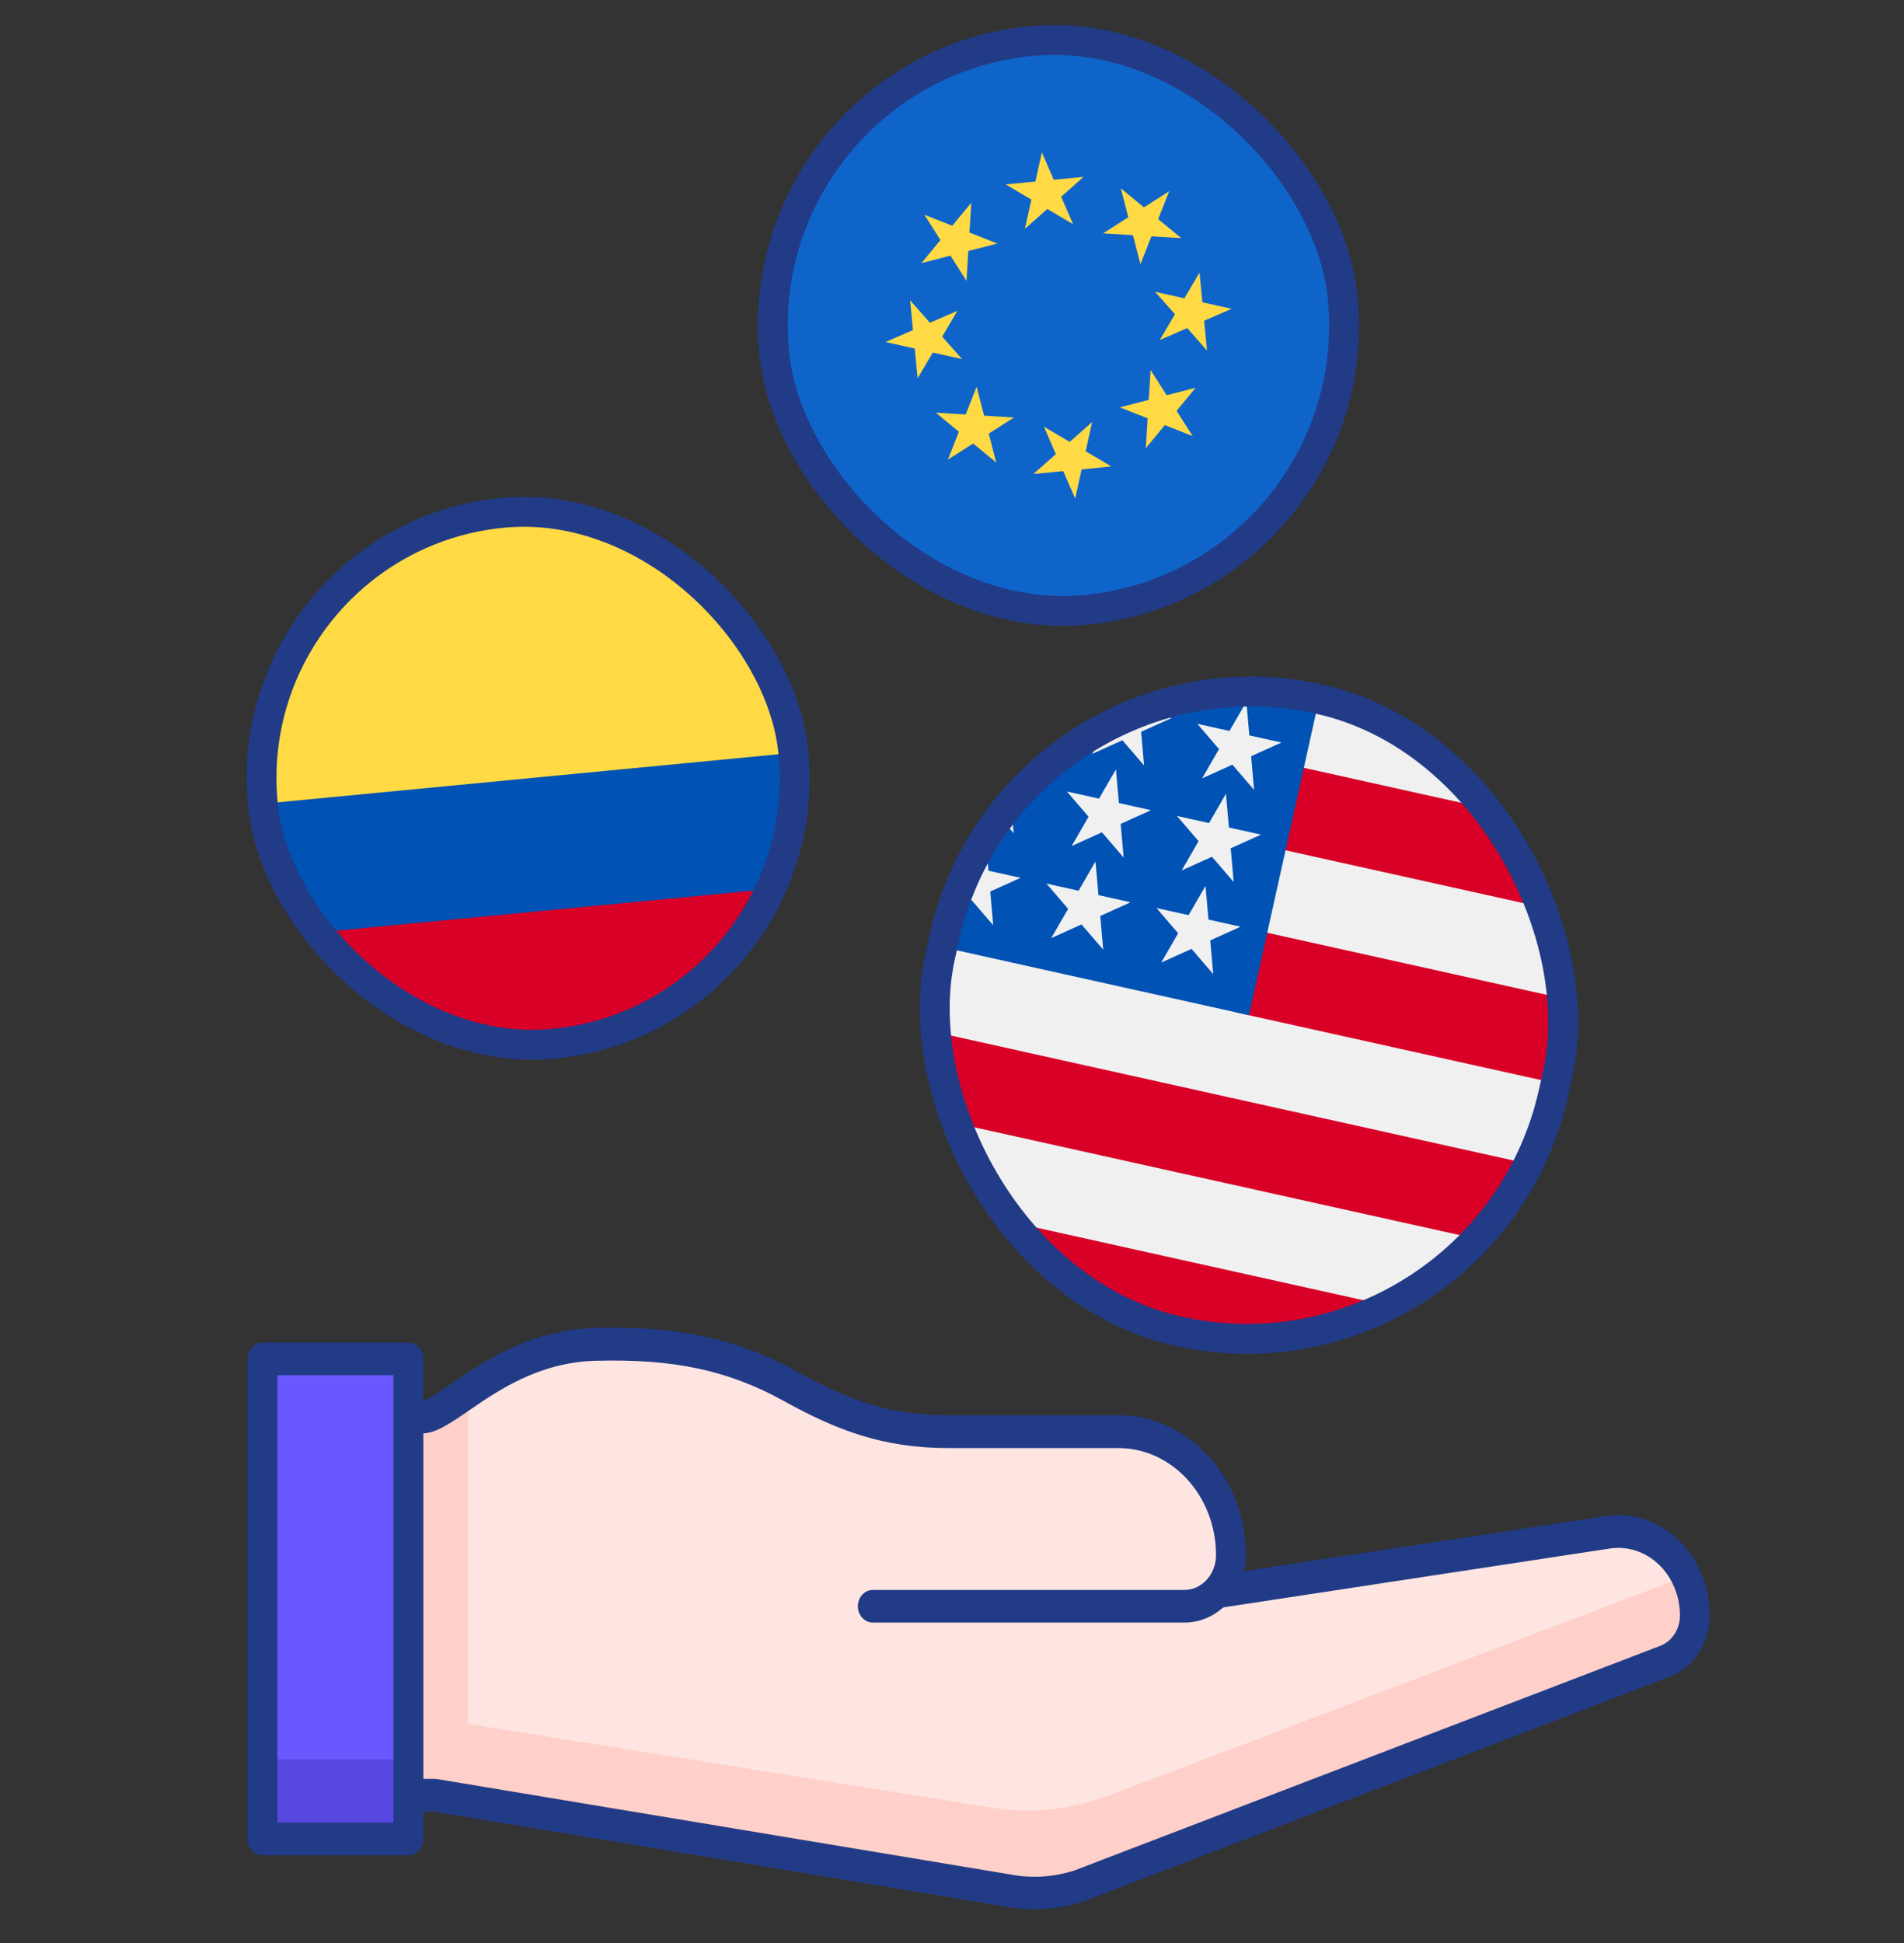 <svg width="100" height="102" viewBox="0 0 100 102" fill="none" xmlns="http://www.w3.org/2000/svg">
<rect x="0" y="0" width="100" height="102" fill="#333333" stroke="none"/>
<path d="M21.103 71.716H14.133V96.163H21.103V71.716Z" fill="#6A58FF"/>
<path d="M21.103 92.349H14.133V96.172H21.103V92.349Z" fill="#5848E0"/>
<path d="M21.798 74.773V93.873L52.097 98.715C54.153 99.049 56.263 98.823 58.229 98.075L87.698 86.875C88.645 86.505 89.177 85.414 88.933 84.35L88.798 83.764C88.329 81.699 86.499 80.364 84.587 80.689L64.288 83.944L64.018 80.662C63.775 77.767 61.565 75.549 58.905 75.549H50.329C47.778 75.549 45.262 74.927 42.971 73.7C40.095 72.158 35.874 70.201 32.935 70.201C28.056 70.201 21.789 74.782 21.789 74.782L21.798 74.773Z" fill="#FFD0CA"/>
<path d="M58.229 94.261L87.698 83.061C87.95 82.962 88.167 82.817 88.356 82.628C87.59 81.239 86.129 80.428 84.587 80.68L64.288 83.936L64.018 80.653C63.775 77.759 61.565 75.54 58.905 75.54H50.329C47.778 75.54 45.262 74.918 42.971 73.692C40.095 72.15 35.874 70.193 32.935 70.193C28.056 70.193 21.789 74.774 21.789 74.774V90.049L52.088 94.892C54.144 95.225 56.254 95 58.22 94.251L58.229 94.261Z" fill="#FFE5E1"/>
<path d="M24.583 74.007H21.797V93.864H24.583V74.007Z" fill="#FFD0CA"/>
<path d="M88.152 80.833C87.097 79.832 85.708 79.372 84.329 79.589L63.832 82.709C63.624 82.736 63.444 82.862 63.318 83.042C63.191 83.223 63.137 83.448 63.164 83.683C63.219 84.151 63.615 84.476 64.048 84.413L84.545 81.293C85.474 81.149 86.412 81.455 87.124 82.132C87.827 82.808 88.233 83.782 88.233 84.81C88.233 85.522 87.818 86.162 87.205 86.397L56.456 98.183C55.391 98.534 54.255 98.616 53.155 98.417L22.956 93.394C22.956 93.394 22.874 93.385 22.838 93.385H22.144C21.711 93.385 21.359 93.773 21.359 94.242C21.359 94.711 21.711 95.099 22.144 95.099H22.757L52.912 100.103C54.255 100.347 55.626 100.239 56.933 99.806L87.719 88.011C88.963 87.533 89.793 86.244 89.793 84.801C89.793 83.277 89.189 81.825 88.143 80.824L88.152 80.833Z" fill="#213B87"/>
<path d="M21.449 70.481H13.784C13.352 70.481 13 70.869 13 71.338V96.541C13 97.019 13.352 97.398 13.784 97.398H21.449C21.882 97.398 22.234 97.01 22.234 96.541V71.338C22.234 70.86 21.882 70.481 21.449 70.481ZM20.665 95.685H14.569V72.194H20.665V95.685Z" fill="#213B87"/>
<path d="M58.727 74.295H49.799C46.634 74.295 44.488 73.457 41.846 71.996C38.708 70.264 35.534 69.579 31.178 69.714C27.815 69.823 25.38 71.5 23.766 72.609C22.981 73.15 22.44 73.502 22.179 73.538C21.719 73.538 21.367 73.925 21.367 74.394C21.367 74.863 21.719 75.251 22.152 75.251C22.873 75.251 23.595 74.755 24.596 74.07C26.155 72.997 28.293 71.527 31.232 71.437C35.353 71.32 38.221 71.924 41.152 73.538C43.929 75.071 46.346 76.018 49.808 76.018H58.736C61.567 76.018 63.867 78.543 63.867 81.644C63.867 82.645 63.118 83.466 62.207 83.466H45.841C45.408 83.466 45.056 83.854 45.056 84.323C45.056 84.792 45.408 85.179 45.841 85.179H62.207C63.984 85.179 65.436 83.592 65.436 81.635C65.436 77.587 62.433 74.295 58.736 74.295H58.727Z" fill="#213B87"/>
<g clip-path="url(#clip0_1271_62299)">
<path d="M57.026 32.016C65.272 31.224 71.315 23.897 70.523 15.651C69.731 7.405 62.404 1.362 54.158 2.154C45.911 2.945 39.868 10.272 40.66 18.519C41.452 26.765 48.779 32.808 57.026 32.016Z" fill="#0F64CA"/>
<path d="M54.72 7.995L55.346 9.437L56.91 9.287L55.733 10.328L56.359 11.769L55.005 10.971L53.828 12.012L54.169 10.478L52.815 9.68L54.379 9.53L54.72 7.995Z" fill="#FFDA44"/>
<path d="M48.551 11.275L50.013 11.851L51.013 10.639L50.917 12.207L52.379 12.784L50.857 13.177L50.761 14.745L49.917 13.42L48.395 13.813L49.395 12.6L48.551 11.275Z" fill="#FFDA44"/>
<path d="M46.509 17.956L47.95 17.33L47.8 15.766L48.841 16.943L50.283 16.317L49.485 17.671L50.526 18.848L48.992 18.507L48.194 19.861L48.043 18.297L46.509 17.956Z" fill="#FFDA44"/>
<path d="M49.785 24.127L50.362 22.665L49.149 21.665L50.718 21.762L51.294 20.3L51.687 21.821L53.256 21.918L51.93 22.762L52.324 24.283L51.111 23.283L49.785 24.127Z" fill="#FFDA44"/>
<path d="M56.469 26.173L55.842 24.732L54.278 24.882L55.455 23.841L54.829 22.399L56.183 23.197L57.36 22.156L57.02 23.69L58.374 24.488L56.809 24.639L56.469 26.173Z" fill="#FFDA44"/>
<path d="M62.64 22.893L61.178 22.317L60.178 23.529L60.275 21.96L58.812 21.384L60.334 20.991L60.43 19.422L61.274 20.748L62.796 20.355L61.796 21.567L62.64 22.893Z" fill="#FFDA44"/>
<path d="M64.685 16.211L63.244 16.837L63.394 18.402L62.353 17.224L60.912 17.851L61.71 16.497L60.669 15.319L62.203 15.66L63.001 14.306L63.151 15.87L64.685 16.211Z" fill="#FFDA44"/>
<path d="M61.406 10.04L60.83 11.502L62.042 12.502L60.473 12.406L59.897 13.868L59.504 12.347L57.935 12.25L59.261 11.406L58.868 9.885L60.08 10.884L61.406 10.04Z" fill="#FFDA44"/>
</g>
<rect x="39.227" y="3.588" width="30" height="30" rx="15" transform="rotate(-5.485 39.227 3.588)" stroke="#213B87" stroke-width="1.57" stroke-miterlimit="10"/>
<g clip-path="url(#clip1_1271_62299)">
<path d="M13.799 42.196C13.06 34.5 18.7 27.661 26.397 26.922C34.093 26.183 40.932 31.823 41.671 39.52L27.851 42.07L13.799 42.196Z" fill="#FFDA44"/>
<path d="M16.329 48.984C19.139 52.918 23.912 55.288 29.07 54.793C34.228 54.298 38.462 51.062 40.472 46.666L28.313 46.916L16.329 48.984Z" fill="#D80027"/>
<path d="M40.473 46.667C41.462 44.503 41.912 42.058 41.669 39.52L13.797 42.196C14.041 44.734 14.948 47.049 16.331 48.985L40.473 46.667Z" fill="#0052B4"/>
</g>
<rect x="12.461" y="28.259" width="28" height="28" rx="14" transform="rotate(-5.485 12.461 28.259)" stroke="#213B87" stroke-width="1.57" stroke-miterlimit="10"/>
<g clip-path="url(#clip2_1271_62299)">
<path d="M61.911 69.891C70.808 71.866 79.669 66.036 81.703 56.871C83.738 47.705 78.176 38.674 69.28 36.699C60.384 34.724 51.522 40.553 49.488 49.719C47.453 58.885 53.015 67.916 61.911 69.891Z" fill="#F0F0F0"/>
<path d="M64.891 53.139L81.699 56.87C82.031 55.373 82.159 53.879 82.105 52.418L65.852 48.81L64.891 53.139Z" fill="#D80027"/>
<path d="M66.812 44.481L81.256 47.687C80.638 45.81 79.703 44.065 78.501 42.533L67.773 40.151L66.812 44.481Z" fill="#D80027"/>
<path d="M61.906 69.89C65.697 70.732 69.481 70.156 72.734 68.508L52.68 64.057C54.93 66.925 58.115 69.049 61.906 69.89Z" fill="#D80027"/>
<path d="M49.926 58.902L77.414 65.004C78.501 63.849 79.438 62.531 80.184 61.077L49.078 54.171C49.139 55.805 49.43 57.396 49.926 58.902V58.902Z" fill="#D80027"/>
<path d="M60.058 37.371L61.526 37.697L59.934 38.416L60.088 40.185L58.95 38.86L57.357 39.579L58.125 38.251C56.694 39.016 55.372 39.99 54.205 41.144L54.675 41.249L53.661 41.706C53.474 41.909 53.292 42.117 53.114 42.329L53.237 43.737L52.591 42.986C52.306 43.363 52.034 43.754 51.779 44.157L51.914 45.709L53.602 46.083L52.009 46.802L52.164 48.572L51.025 47.247L50.072 47.677C49.839 48.337 49.643 49.018 49.488 49.719L65.596 53.295C67.63 44.129 67.87 43.049 69.28 36.699C66.098 35.992 62.92 36.285 60.058 37.371V37.371ZM57.942 49.854L56.803 48.529L55.211 49.248L56.1 47.71L54.961 46.385L56.649 46.76L57.537 45.222L57.692 46.991L59.379 47.366L57.787 48.085L57.942 49.854ZM58.86 43.25L59.015 45.02L57.876 43.695L56.284 44.414L57.173 42.876L56.034 41.551L57.722 41.925L58.611 40.387L58.765 42.157L60.453 42.532L58.86 43.25ZM63.719 51.137L62.581 49.812L60.989 50.531L61.877 48.993L60.739 47.668L62.427 48.042L63.315 46.505L63.47 48.274L65.157 48.649L63.565 49.367L63.719 51.137ZM64.638 44.533L64.793 46.303L63.654 44.977L62.062 45.696L62.951 44.158L61.812 42.833L63.5 43.208L64.388 41.67L64.543 43.44L66.231 43.814L64.638 44.533ZM65.711 39.699L65.866 41.468L64.727 40.143L63.135 40.862L64.024 39.324L62.885 37.999L64.573 38.373L65.462 36.836L65.616 38.605L67.304 38.98L65.711 39.699Z" fill="#0052B4"/>
</g>
<rect x="53.172" y="33.123" width="33" height="34" rx="16.5" transform="rotate(12.516 53.172 33.123)" stroke="#213B87" stroke-width="1.57" stroke-miterlimit="10"/>
<defs>
<clipPath id="clip0_1271_62299">
<rect x="39.227" y="3.588" width="30" height="30" rx="15" transform="rotate(-5.485 39.227 3.588)" fill="white"/>
</clipPath>
<clipPath id="clip1_1271_62299">
<rect x="12.461" y="28.259" width="28" height="28" rx="14" transform="rotate(-5.485 12.461 28.259)" fill="white"/>
</clipPath>
<clipPath id="clip2_1271_62299">
<rect x="53.172" y="33.123" width="33" height="34" rx="16.5" transform="rotate(12.516 53.172 33.123)" fill="white"/>
</clipPath>
</defs>
</svg>
